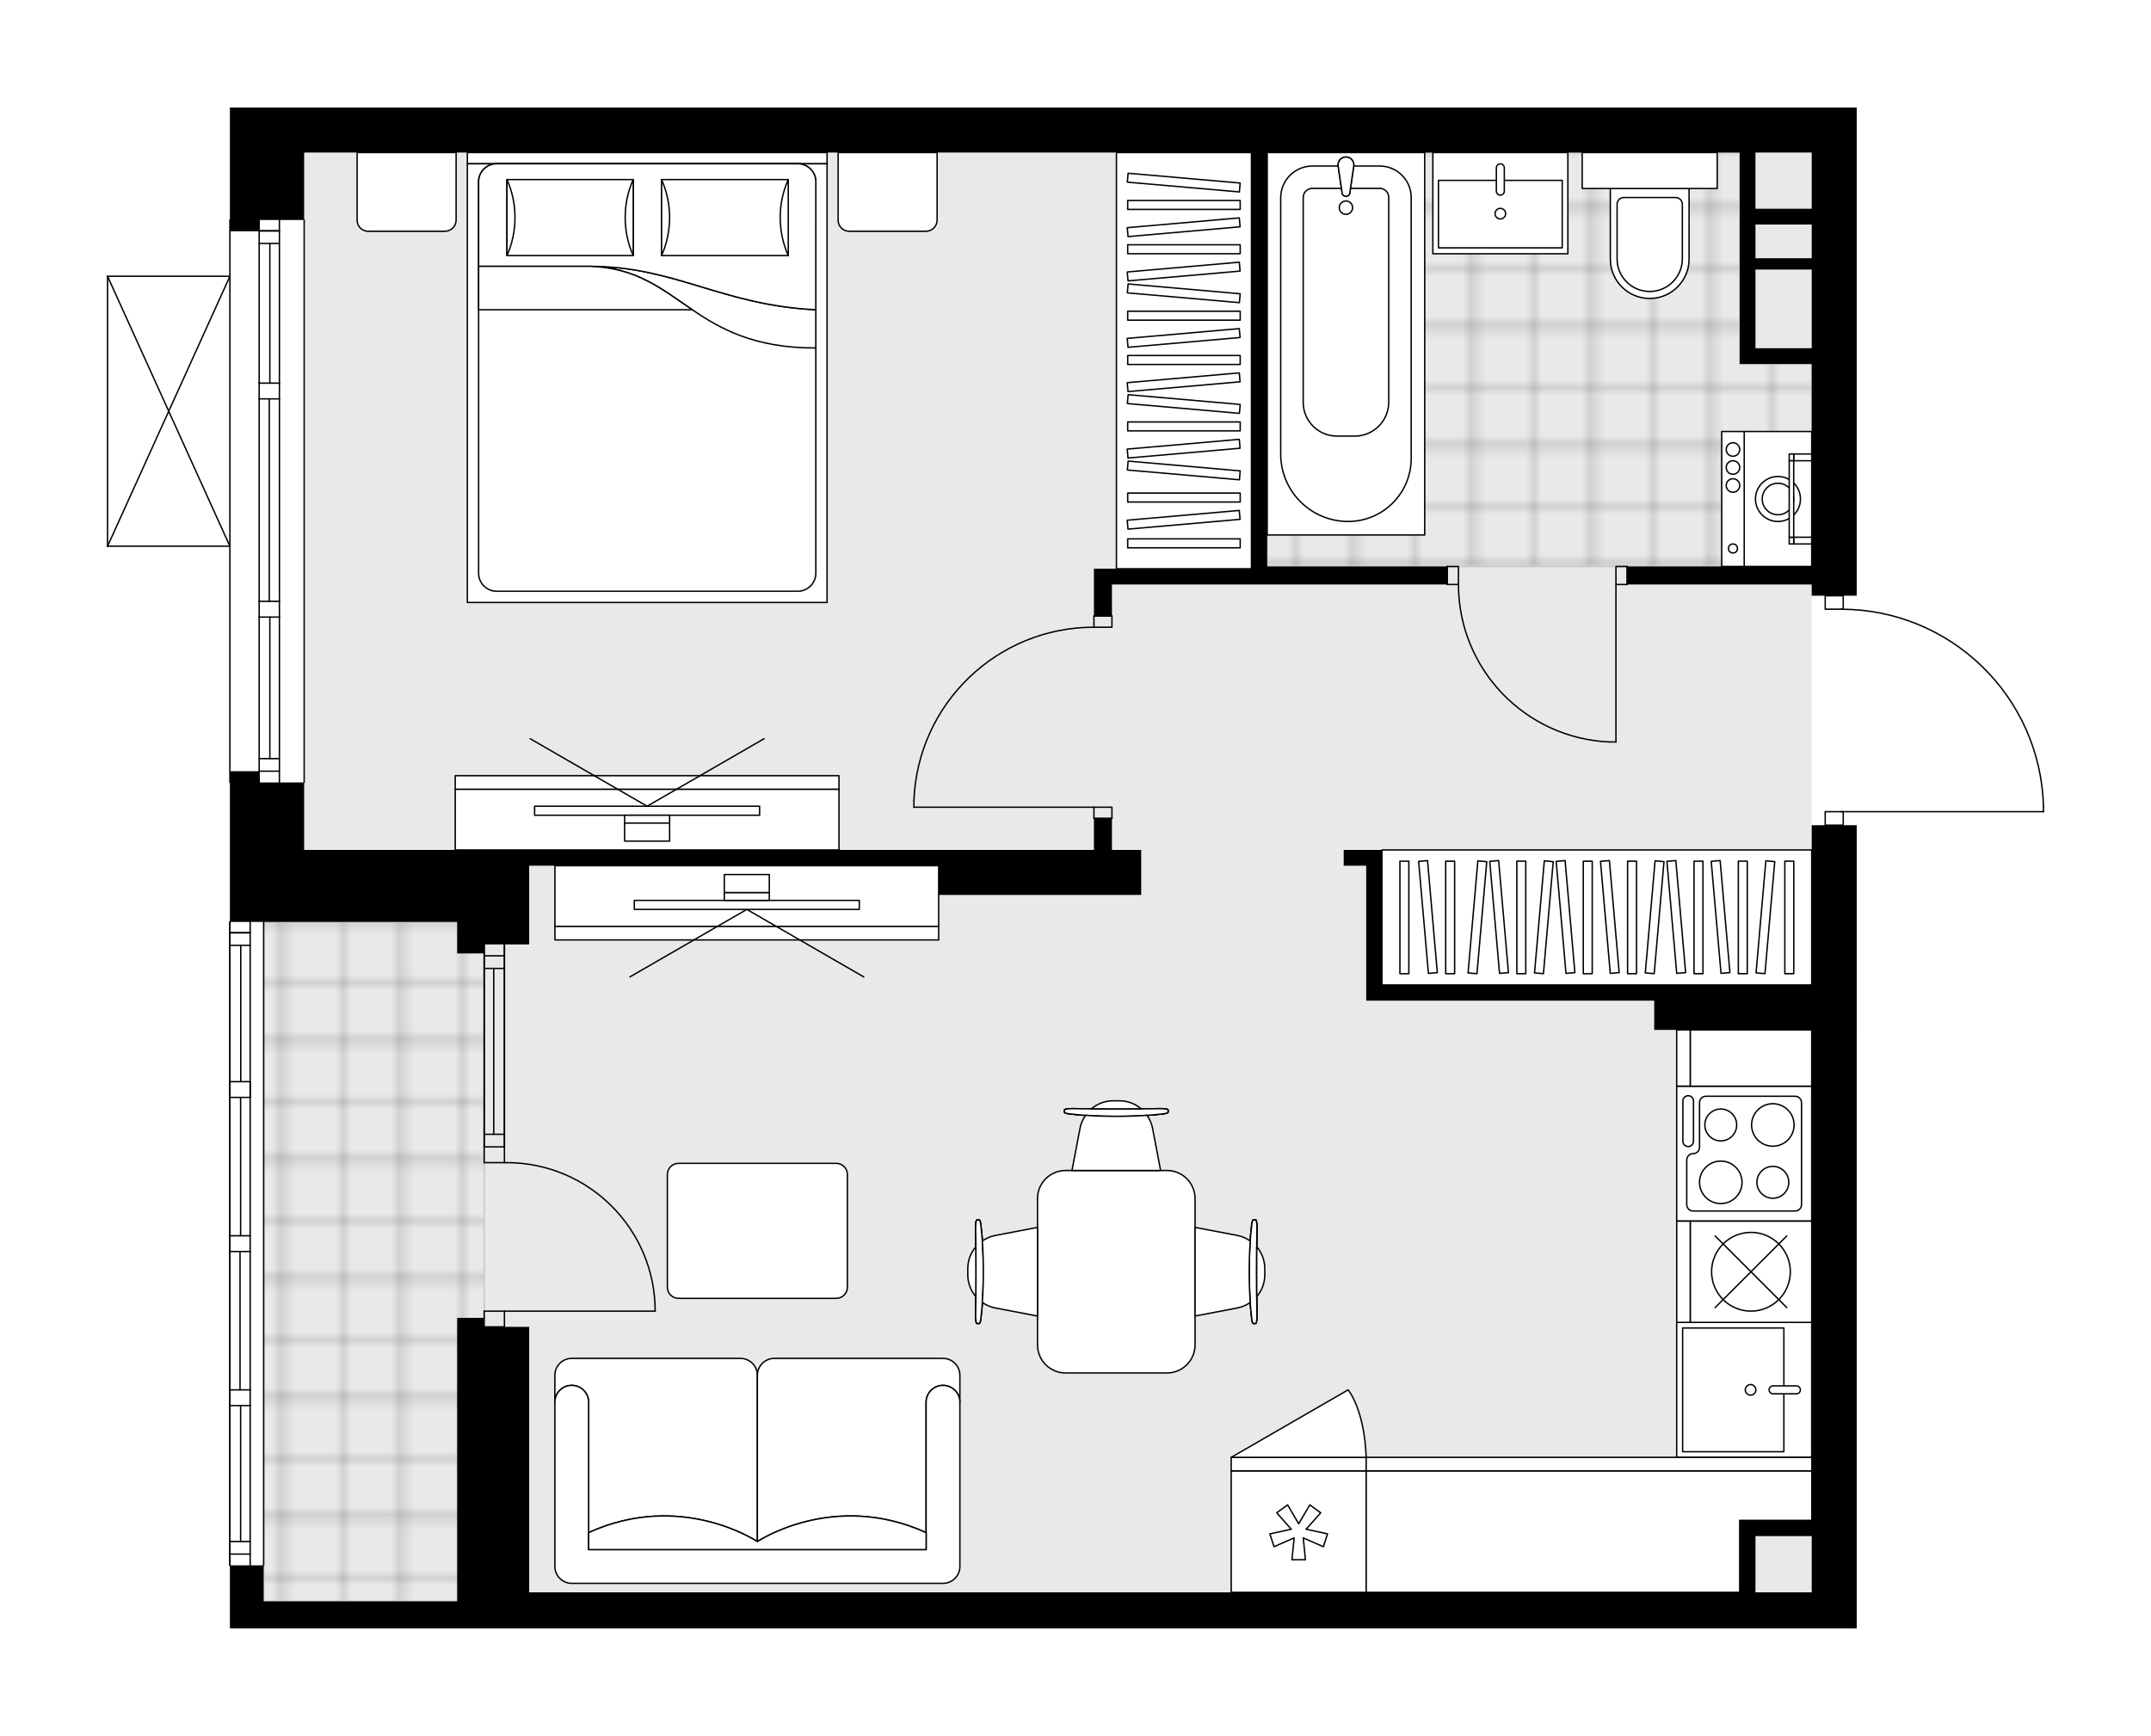 <svg xmlns="http://www.w3.org/2000/svg" xmlns:xlink="http://www.w3.org/1999/xlink" height="1614.28px" id="Layer_1" style="enable-background:new 0 0 2000 1614.28;" version="1.1" viewBox="0 0 2000 1614.28" width="2000px" x="0px" y="0px" xml:space="preserve">
<style type="text/css">
	.st0{fill:none;}
	.st1{opacity:0.25;fill:none;stroke:#070606;stroke-width:0.4;stroke-miterlimit:10;}
	.st2{fill:#FFFFFF;}
	.st3{fill:#E7E9EA;}
	.st4{fill:url(#SVGID_1_);stroke:#C8C8C8;stroke-width:1.3;stroke-miterlimit:10;}
	
		.st5{fill:url(#SVGID_00000111913380663935793450000002529635067400332689_);stroke:#C8C8C8;stroke-width:1.3;stroke-miterlimit:10;}
	.st6{fill:none;stroke:#000000;stroke-width:1.3;stroke-linecap:round;stroke-linejoin:round;stroke-miterlimit:10;}
	.st7{fill:#FFFFFF;stroke:#000000;stroke-width:1.3;stroke-linecap:round;stroke-linejoin:round;stroke-miterlimit:10;}
	.st8{fill:none;stroke:#000000;stroke-width:1.3;stroke-linecap:round;stroke-linejoin:round;}
	.st9{fill:none;stroke:#000000;stroke-width:1.3;stroke-linecap:round;stroke-linejoin:round;stroke-dasharray:10.488,10.488;}
	.st10{fill:none;stroke:#000000;stroke-width:1.3;stroke-linecap:round;stroke-linejoin:round;stroke-dasharray:9.822,9.822;}
	.st11{font-family:'Arial-BoldMT';}
	.st12{font-size:109.654px;}
	.st13{font-size:92.784px;}
	.st14{font-family:'ArialMT';}
	.st15{font-size:40px;}
</style>
<pattern height="14.57" id="New_Pattern_Swatch_2" patternUnits="userSpaceOnUse" style="overflow:visible;" viewBox="7.49 -22.06 14.57 14.57" width="14.57" x="0.26" y="-192.38">
	<g>
		<rect class="st0" height="14.57" width="14.57" x="7.49" y="-22.06" />
		<g>
			<rect class="st1" height="7.29" width="7.29" x="14.77" y="-7.49" />
		</g>
		<g>
			<rect class="st1" height="7.29" width="7.29" x="0.2" y="-7.49" />
		</g>
		<g>
			<rect class="st1" height="7.29" width="7.29" x="22.06" y="-14.77" />
		</g>
		<g>
			<rect class="st1" height="7.29" width="7.29" x="7.49" y="-14.77" />
			<rect class="st1" height="7.29" width="7.29" x="14.77" y="-22.06" />
		</g>
		<g>
			<rect class="st1" height="7.29" width="7.29" x="0.2" y="-22.06" />
		</g>
		<g>
			<rect class="st1" height="7.29" width="7.29" x="22.06" y="-29.35" />
		</g>
		<g>
			<rect class="st1" height="7.29" width="7.29" x="7.49" y="-29.35" />
		</g>
	</g>
</pattern>
<path class="st2" d="M1900.65,749.35v5.48c0,0.36-0.29,0.65-0.65,0.65h-185.53v11.9h11.9v64.86v83.68v41.84v523.03  v33.47h-261.52h-188.29h-638.1H450.18h-25.11H245.15h-31.38v-57.93c-0.36,0-0.65-0.29-0.65-0.65v-148.54v-14.65v-128.67v-14.64  v-128.67v-14.64V857.35c0-0.36,0.29-0.65,0.65-0.65V728.29c-0.36,0-0.65-0.29-0.65-0.65V508.61H100c0,0,0,0,0,0  c-0.01,0-0.03-0.01-0.04-0.01c-0.08,0-0.15-0.02-0.22-0.05c0,0-0.01,0-0.01,0c-0.03-0.01-0.05-0.04-0.08-0.06  c-0.04-0.03-0.09-0.05-0.12-0.09c-0.03-0.03-0.05-0.07-0.07-0.1c-0.02-0.03-0.05-0.07-0.06-0.1c-0.02-0.05-0.02-0.1-0.03-0.15  c0-0.03-0.02-0.06-0.02-0.09V256.91c0-0.03,0.01-0.06,0.02-0.09c0.01-0.05,0.01-0.1,0.03-0.15c0.02-0.04,0.04-0.07,0.06-0.1  c0.02-0.04,0.04-0.07,0.07-0.1c0.03-0.04,0.08-0.06,0.12-0.09c0.03-0.02,0.05-0.04,0.08-0.06c0,0,0.01,0,0.01,0  c0.04-0.02,0.09-0.02,0.14-0.03c0.04-0.01,0.07-0.02,0.11-0.02c0,0,0.01,0,0.01,0h113.12v-51.65c0-0.36,0.29-0.65,0.65-0.65V100  h8.37h18.83h188.29h397.5h188.29h115.87h553.61h41.84v41.84v412.15h-11.9c0,0,0,0,0,0v11.94c48.41,0.7,94.1,19.58,128.9,53.37  c35.47,34.44,55.81,80.62,57.27,130.03c0,0,0,0.01,0,0.01C1900.65,749.34,1900.65,749.35,1900.65,749.35z" id="background" />
<g id="floor">
	<polygon class="st3" points="1684.53,141.84 282.81,141.84 282.81,857.47 245.15,857.47 245.15,1489.17 425.07,1489.17    425.07,1480.8 1684.53,1480.8  " />
	<pattern id="SVGID_1_" patternTransform="matrix(7.38 0 0 7.38 45538.473 34491.996)" xlink:href="#New_Pattern_Swatch_2">
	</pattern>
	<rect class="st4" height="631.7" width="205.03" x="245.15" y="857.47" />
	
		<pattern id="SVGID_00000054259020821184216190000006022530837612148106_" patternTransform="matrix(7.38 0 0 7.38 45538.473 34491.996)" xlink:href="#New_Pattern_Swatch_2">
	</pattern>
	
		<polygon points="   1684.53,338.5 1617.58,338.5 1617.58,141.84 1178.24,141.84 1178.24,526.79 1617.58,526.79 1617.58,526.78 1684.53,526.78  " style="fill:url(#SVGID_00000054259020821184216190000006022530837612148106_);stroke:#C8C8C8;stroke-width:1.3;stroke-miterlimit:10;" />
	<g id="LINE_00000170964934208781050590000009202986079793113505_">
		<line class="st6" x1="469.01" x2="469.01" y1="1066.56" y2="878.27" />
	</g>
	<g id="LINE_00000013909282154159364930000002311075430350707383_">
		<line class="st6" x1="450.18" x2="450.18" y1="1066.56" y2="878.27" />
	</g>
	<g id="LINE_00000029742486459191699340000010065174779484125112_">
		<line class="st6" x1="459.08" x2="459.08" y1="1054.84" y2="900.6" />
	</g>
	<g id="LINE_00000167381820909737027790000011979776900461510574_">
		<line class="st6" x1="469.01" x2="450.18" y1="888.88" y2="888.88" />
	</g>
	<g id="LINE_00000056412230822491043810000013103923361263255201_">
		<line class="st6" x1="469.01" x2="450.18" y1="1054.84" y2="1054.84" />
	</g>
	<g id="LINE_00000142137982414572749840000012603691880651239598_">
		<line class="st6" x1="469.01" x2="469.01" y1="1066.56" y2="878.27" />
	</g>
	<g id="LINE_00000013907807896168189220000007629840812841615782_">
		<line class="st6" x1="450.18" x2="450.18" y1="878.27" y2="1066.56" />
	</g>
	<g id="LINE_00000180328626997525754620000015041579722242932110_">
		<line class="st6" x1="469.02" x2="450.19" y1="900.6" y2="900.6" />
	</g>
	<g id="LINE_00000021099120118970476470000014011013325686577322_">
		<line class="st6" x1="469.01" x2="450.18" y1="1066.56" y2="1066.56" />
	</g>
	<g id="LINE_00000093154701223295760980000009579233756207636617_">
		<line class="st6" x1="282.81" x2="282.81" y1="204.61" y2="727.64" />
	</g>
	<g id="LINE_00000120545170765357832890000007870385358263754118_">
		<line class="st6" x1="259.8" x2="240.97" y1="214.69" y2="214.69" />
	</g>
	<g id="LINE_00000130621750513241778500000008556092210806560703_">
		<line class="st6" x1="259.8" x2="240.97" y1="717.18" y2="717.18" />
	</g>
	<g id="LINE_00000127764644586672269030000002444551471137799612_">
		<line class="st6" x1="250.9" x2="250.9" y1="356.29" y2="226.41" />
	</g>
	<g id="LINE_00000100344367343015965360000014064344017953989042_">
		<line class="st6" x1="250.9" x2="250.9" y1="705.46" y2="573.87" />
	</g>
	<g id="LINE_00000163036311839219629580000010219341478119395999_">
		<line class="st6" x1="240.97" x2="259.8" y1="705.46" y2="705.46" />
	</g>
	<g id="LINE_00000152948717791785572560000008163535442905405109_">
		<line class="st6" x1="259.8" x2="240.97" y1="214.69" y2="214.69" />
	</g>
	<g id="LINE_00000110470345420483070660000013832901107087496324_">
		<line class="st6" x1="240.97" x2="259.8" y1="226.41" y2="226.41" />
	</g>
	<g id="LINE_00000088133909130282740010000011323204627362331020_">
		<line class="st6" x1="259.8" x2="240.97" y1="370.93" y2="370.93" />
	</g>
	<g id="LINE_00000012466028285477843530000005996462710348602268_">
		<line class="st6" x1="240.97" x2="240.97" y1="370.93" y2="356.29" />
	</g>
	<g id="LINE_00000143603948482378072180000015825135737270492825_">
		<line class="st6" x1="240.97" x2="259.8" y1="356.29" y2="356.29" />
	</g>
	<g id="LINE_00000079461171468541896790000009800681082321244859_">
		<line class="st6" x1="259.8" x2="259.8" y1="356.29" y2="370.93" />
	</g>
	<g id="LINE_00000158729063646489633560000011853354821519782317_">
		<line class="st6" x1="213.77" x2="213.77" y1="727.64" y2="204.61" />
	</g>
	<g id="LINE_00000104678466118728347300000004722148920522257577_">
		<line class="st6" x1="259.8" x2="240.97" y1="573.87" y2="573.87" />
	</g>
	<g id="LINE_00000110428343362010787390000003735115738402729904_">
		<line class="st6" x1="240.97" x2="240.97" y1="573.87" y2="559.22" />
	</g>
	<g id="LINE_00000133514289434097498430000015907160209375601034_">
		<line class="st6" x1="240.97" x2="259.8" y1="559.22" y2="559.22" />
	</g>
	<g id="LINE_00000064316777530760449340000017610504523483470495_">
		<line class="st6" x1="259.8" x2="259.8" y1="559.22" y2="573.87" />
	</g>
	<g id="LINE_00000020400571177583955170000014467025725756604859_">
		<line class="st6" x1="250.38" x2="250.38" y1="559.22" y2="370.93" />
	</g>
	<g id="LWPOLYLINE_00000166673110908305170560000014549961707410302092_">
		<line class="st6" x1="259.8" x2="259.8" y1="573.87" y2="727.64" />
	</g>
	<g id="LWPOLYLINE_00000033339440168931562750000013789757738253649031_">
		<line class="st6" x1="259.8" x2="259.8" y1="559.22" y2="370.93" />
	</g>
	<g id="LWPOLYLINE_00000069379780182254002130000011495014435440835756_">
		<line class="st6" x1="259.8" x2="259.8" y1="356.29" y2="204.61" />
	</g>
	<g id="LWPOLYLINE_00000183947231853061745330000016251705432354005147_">
		<line class="st6" x1="240.97" x2="240.97" y1="573.87" y2="727.64" />
	</g>
	<g id="LWPOLYLINE_00000022527066627618115440000006430949802755673251_">
		<line class="st6" x1="240.97" x2="240.97" y1="559.22" y2="370.93" />
	</g>
	<g id="LWPOLYLINE_00000018217580299128419490000008893448573553467057_">
		<line class="st6" x1="240.97" x2="240.97" y1="356.29" y2="204.61" />
	</g>
	<g id="LINE_00000152963345601480556610000016750719150477339798_">
		<line class="st6" x1="245.15" x2="245.15" y1="857.35" y2="1455.7" />
	</g>
	<g id="LINE_00000090291514930181041180000016451402359654802103_">
		<line class="st6" x1="232.6" x2="213.77" y1="867.44" y2="867.44" />
	</g>
	<g id="LINE_00000160900056595372846180000011270050079675102099_">
		<line class="st6" x1="232.6" x2="213.77" y1="1445.23" y2="1445.23" />
	</g>
	<g id="LINE_00000080168098147752940520000008322259706638405770_">
		<line class="st6" x1="223.71" x2="223.71" y1="1149.2" y2="1020.53" />
	</g>
	<g id="LINE_00000075867633913273687100000005564317996135837615_">
		<line class="st6" x1="223.71" x2="223.71" y1="1433.52" y2="1307.15" />
	</g>
	<g id="LINE_00000028308085022777540210000014260931607495279521_">
		<line class="st6" x1="213.77" x2="232.6" y1="1433.52" y2="1433.52" />
	</g>
	<g id="LINE_00000168824546918881147300000005737589174936601745_">
		<line class="st6" x1="232.6" x2="213.77" y1="867.44" y2="867.44" />
	</g>
	<g id="LINE_00000177449601311815620230000010633322298097025157_">
		<line class="st6" x1="213.77" x2="232.6" y1="879.15" y2="879.15" />
	</g>
	<g id="LINE_00000032643560449584457470000001436667117982610623_">
		<line class="st6" x1="232.6" x2="213.77" y1="1163.84" y2="1163.84" />
	</g>
	<g id="LINE_00000125591767193378379740000000641553576858277022_">
		<line class="st6" x1="213.77" x2="213.77" y1="1163.84" y2="1149.2" />
	</g>
	<g id="LINE_00000098904622592893381660000006107149641824977083_">
		<line class="st6" x1="213.77" x2="232.6" y1="1149.2" y2="1149.2" />
	</g>
	<g id="LINE_00000060749324655336754890000000344267564702407838_">
		<line class="st6" x1="232.6" x2="232.6" y1="1149.2" y2="1163.84" />
	</g>
	<g id="LINE_00000063633996683231549830000007418052216769745086_">
		<line class="st6" x1="213.77" x2="213.77" y1="1455.7" y2="857.35" />
	</g>
	<g id="LINE_00000051346955284452874830000013760749400578760370_">
		<line class="st6" x1="232.6" x2="213.77" y1="1307.15" y2="1307.15" />
	</g>
	<g id="LINE_00000182497557166285697030000018201265203218617996_">
		<line class="st6" x1="213.77" x2="213.77" y1="1307.15" y2="1292.51" />
	</g>
	<g id="LINE_00000039106748284806085330000014563793590894463904_">
		<line class="st6" x1="213.77" x2="232.6" y1="1292.51" y2="1292.51" />
	</g>
	<g id="LINE_00000132781260973979327550000007207504072745730708_">
		<line class="st6" x1="232.6" x2="232.6" y1="1292.51" y2="1307.15" />
	</g>
	<g id="LINE_00000034047354609245279100000017462245283824819123_">
		<line class="st6" x1="223.18" x2="223.18" y1="1292.51" y2="1163.84" />
	</g>
	<g id="LWPOLYLINE_00000072973850174271613270000014646024101222341308_">
		<line class="st6" x1="232.6" x2="232.6" y1="1307.15" y2="1455.7" />
	</g>
	<g id="LWPOLYLINE_00000112596592723845259680000015668817138898894743_">
		<line class="st6" x1="232.6" x2="232.6" y1="1292.51" y2="1163.84" />
	</g>
	<g id="LWPOLYLINE_00000127034423353145103060000004967486456194128018_">
		<line class="st6" x1="232.6" x2="232.6" y1="1149.2" y2="857.35" />
	</g>
	<g id="LWPOLYLINE_00000140002576399360059920000010020634383984903058_">
		<line class="st6" x1="213.77" x2="213.77" y1="1307.15" y2="1455.7" />
	</g>
	<g id="LWPOLYLINE_00000013183309368662321600000014799291521818648481_">
		<line class="st6" x1="213.77" x2="213.77" y1="1292.51" y2="1163.84" />
	</g>
	<g id="LWPOLYLINE_00000116947267229464692110000005126097615977022387_">
		<line class="st6" x1="213.77" x2="213.77" y1="1149.2" y2="857.35" />
	</g>
	<g id="LINE_00000062159799943803649280000008728842305458782386_">
		<line class="st6" x1="232.6" x2="213.77" y1="1020.53" y2="1020.53" />
	</g>
	<g id="LINE_00000103966510176016633470000014114488673231900840_">
		<line class="st6" x1="213.77" x2="213.77" y1="1020.53" y2="1005.89" />
	</g>
	<g id="LINE_00000021120719673691292350000006384264399321961880_">
		<line class="st6" x1="213.77" x2="232.6" y1="1005.89" y2="1005.89" />
	</g>
	<g id="LINE_00000053521429238315749490000008994350237780490666_">
		<line class="st6" x1="232.6" x2="232.6" y1="1005.89" y2="1020.53" />
	</g>
	<g id="LINE_00000061458510191431076740000011221827826492425882_">
		<line class="st6" x1="223.85" x2="223.85" y1="1005.89" y2="879.15" />
	</g>
	<g>
		<polygon points="223.22,857.35 240.97,857.35 425.07,857.35 425.07,886.64 450.18,886.64 450.18,878.27 492.02,878.27     492.02,832.24 492.02,805.05 872.79,805.05 872.79,790.4 492.02,790.4 282.81,790.4 282.81,727.64 240.97,727.64 240.97,717.18     222.14,717.18 213.77,717.18 213.77,857.35 222.14,857.35   " />
		<path d="M1684.53,832.24v83.68h-146.45h-20.29h-232.86V790.4h-14.64h-20.92v14.64h20.92v110.88v14.64h267.79v27.2h146.45v394.17    v61.91h-265.7h-14.64v66.95h-127.62h-638.1H492.02v-246.87h-41.84v-8.37h-25.11v263.61H245.15v-33.47h-31.38v58.58h31.38h179.92    h25.11h188.29h638.1h188.29h261.52v-33.47V957.77v-41.84v-83.68v-64.86h-41.84V832.24z M1464.86,1480.8h-46.03v-52.3h156.91v52.3    H1464.86z M1586.2,1480.8v-52.3h31.38v52.3H1586.2z M1632.23,1480.8v-52.3h52.3v52.3H1632.23z" />
		<polygon points="1017.14,761.11 1017.14,790.4 872.79,790.4 872.79,832.24 1061.08,832.24 1061.08,790.4 1033.88,790.4     1033.88,761.11   " />
		<path d="M1684.53,100h-553.61h-115.87H826.76h-397.5H240.97h-18.83h-8.37v115.07h2.09h6.28h18.83v-10.46h41.84v-62.76h146.45    h397.5h188.29h148.54v169.64v215.31v2.09h-32.67h-97.04h-16.74v43.93h16.74v-29.29h129.71h182.01v-16.74h-167.37V141.84h506.29v0    v52.3h-52.3v-52.3h-14.64v182.01v14.64h66.95v188.28l-171.55,0.01v16.74h171.55v10.46h41.84V141.84V100H1684.53z M1684.53,311.48    v12.38h-52.3v-73.22h52.3V311.48z M1684.53,240.17h-52.3v-31.38h52.3V240.17z" />
	</g>
	<g id="LWPOLYLINE_00000008864557653375221460000016105859857486901676_">
		<rect class="st6" height="16.74" width="10.46" x="1502.52" y="526.79" />
	</g>
	<g id="LWPOLYLINE_00000110454757290692807980000004951682896014345608_">
		<rect class="st6" height="16.74" width="10.46" x="1345.61" y="526.79" />
	</g>
	<g id="LINE_00000120522262017817230440000004043594692420907144_">
		<line class="st6" x1="1512.98" x2="1512.98" y1="543.53" y2="526.79" />
	</g>
	<g id="LINE_00000150820749496021165620000013310863512393416880_">
		<line class="st6" x1="1345.61" x2="1345.61" y1="543.53" y2="526.79" />
	</g>
	<g id="LINE_00000134240001700548252740000011798365925375570068_">
		<line class="st6" x1="1502.52" x2="1502.52" y1="543.53" y2="689.98" />
	</g>
	<g id="ARC_00000119813498664371615720000005545145635481636252_">
		<path class="st6" d="M1496.24,689.98c-78.37-3.49-140.12-68.01-140.17-146.45" />
	</g>
	<g id="LINE_00000162325373693624732990000011165911935678971791_">
		<line class="st6" x1="1502.52" x2="1496.24" y1="689.98" y2="689.98" />
	</g>
	<g id="LWPOLYLINE_00000036217014609272126880000002863005314891076531_">
		<rect class="st6" height="10.46" width="16.74" x="1017.14" y="750.65" />
	</g>
	<g id="LWPOLYLINE_00000046315524541792134880000003652228295177804990_">
		<rect class="st6" height="10.46" width="16.74" x="1017.14" y="572.82" />
	</g>
	<g id="LINE_00000072265044410080866850000000364819850818331558_">
		<line class="st6" x1="1017.14" x2="1033.88" y1="761.11" y2="761.11" />
	</g>
	<g id="LINE_00000119840696157101897030000008091659482912223133_">
		<line class="st6" x1="1017.14" x2="1033.88" y1="572.82" y2="572.82" />
	</g>
	<g id="LINE_00000097463740640852932430000015115023105414760353_">
		<line class="st6" x1="1017.14" x2="849.77" y1="750.65" y2="750.65" />
	</g>
	<g id="LINE_00000168838869650157695420000008049409352358429319_">
		<line class="st6" x1="849.77" x2="849.77" y1="744.37" y2="750.65" />
	</g>
	<g id="ARC_00000063592319237331135500000016023163199515796922_">
		<path class="st6" d="M849.77,744.37c3.48-89.93,77.37-161.05,167.37-161.09" />
	</g>
	<g id="LWPOLYLINE_00000111902924379106168300000013389666087832218531_">
		<rect class="st6" height="12.55" width="16.74" x="1697.08" y="553.99" />
	</g>
	<g id="LWPOLYLINE_00000003107436622675653610000018025275345845359535_">
		<rect class="st6" height="12.55" width="16.74" x="1697.08" y="754.83" />
	</g>
	<g id="LWPOLYLINE_00000056412240703513201680000002856646427752689086_">
		<path class="st6" d="M1900,749.35c-3.01-101.82-86.42-182.8-188.29-182.81" />
	</g>
	<g id="LINE_00000035504533804305419640000016925203287242955944_">
		<line class="st6" x1="1711.71" x2="1900" y1="754.83" y2="754.83" />
	</g>
	<g id="LINE_00000021840118712439349550000006687997056727129219_">
		<line class="st6" x1="1900" x2="1900" y1="754.83" y2="749.35" />
	</g>
	<g id="ARC_00000165212233687014434350000014331360362127537026_">
		<path class="st6" d="M469.01,1081.21c0.68-0.01,1.37-0.02,2.05-0.02c76.27-0.01,138.11,61.82,138.12,138.1" />
	</g>
	<g id="LINE_00000173154083765693605980000000227698301960146608_">
		<line class="st6" x1="469.01" x2="609.18" y1="1219.29" y2="1219.29" />
	</g>
	<g id="LINE_00000105394000704539246360000000445481762723910844_">
		<line class="st6" x1="469.01" x2="469.01" y1="1066.56" y2="1081.21" />
	</g>
	<g id="LINE_00000087374786163873247440000002183957491860441996_">
		<line class="st6" x1="469.01" x2="450.18" y1="1081.21" y2="1081.21" />
	</g>
	<g id="LINE_00000063598011003477993710000003164282761115355280_">
		<line class="st6" x1="450.18" x2="450.18" y1="1081.21" y2="1066.56" />
	</g>
	<g id="LINE_00000165944518135763708060000018265248194586009472_">
		<line class="st6" x1="450.18" x2="450.18" y1="1233.93" y2="1219.29" />
	</g>
	<g id="LINE_00000125573980318822990810000015570378264422605757_">
		<line class="st6" x1="450.18" x2="469.01" y1="1219.29" y2="1219.29" />
	</g>
	<g id="LINE_00000023246420744294283220000015941000700043134618_">
		<line class="st6" x1="469.01" x2="469.01" y1="1219.29" y2="1233.93" />
	</g>
	<g id="LINE_00000013876857803403627800000014641400585726069924_">
		<line class="st6" x1="450.18" x2="469.01" y1="1233.93" y2="1233.93" />
	</g>
	<g id="LINE_00000023277020631971016800000012263841258520607637_">
		<line class="st6" x1="100" x2="100" y1="507.96" y2="256.91" />
	</g>
	<g id="LINE_00000150797950803414576920000006284773704036860291_">
		<line class="st6" x1="100" x2="213.77" y1="256.91" y2="256.91" />
	</g>
	<g id="LINE_00000061466174850920123750000006528116822528219037_">
		<line class="st6" x1="213.77" x2="100" y1="507.96" y2="507.96" />
	</g>
	<g id="LWPOLYLINE_00000169530415757840525510000004749698180515205024_">
		<line class="st6" x1="213.77" x2="100" y1="256.91" y2="507.96" />
	</g>
	<g id="LWPOLYLINE_00000049913838997041375990000013262473518390749593_">
		<line class="st6" x1="213.77" x2="100" y1="507.96" y2="256.91" />
	</g>
</g>
<g id="mebel">
	<g>
		<g>
			
				<rect class="st7" height="56.49" transform="matrix(-1 -1.009514e-10 1.009514e-10 -1 1388.774 1666.59)" width="356.8" x="515.99" y="805.05" />
			
				<rect class="st7" height="12.55" transform="matrix(-1 -9.309011e-11 9.309011e-11 -1 1388.774 1735.63)" width="356.8" x="515.99" y="861.54" />
		</g>
		<g>
			<g>
				<g id="LINE_00000176018304962962835710000018405854823219805885_">
					<line class="st7" x1="694.39" x2="803.1" y1="845.71" y2="908.47" />
				</g>
				<g id="LINE_00000173139807817759108930000017300111804280931758_">
					<line class="st7" x1="694.39" x2="585.68" y1="845.71" y2="908.47" />
				</g>
			</g>
			
				<rect class="st7" height="209.21" transform="matrix(4.488505e-11 -1 1 4.488505e-11 -147.139 1535.912)" width="8.37" x="690.2" y="736.92" />
			
				<rect class="st7" height="41.84" transform="matrix(-4.670238e-11 1 -1 -4.670238e-11 1528.067 139.293)" width="7.32" x="690.73" y="812.76" />
			
				<rect class="st7" height="41.84" transform="matrix(4.494011e-11 -1 1 4.494011e-11 -127.264 1516.037)" width="16.74" x="686.02" y="800.73" />
		</g>
	</g>
	<g>
		<g>
			<rect class="st7" height="56.49" width="356.8" x="423.29" y="733.92" />
			<rect class="st7" height="12.55" width="356.8" x="423.29" y="721.37" />
		</g>
		<g>
			<g>
				<g id="LINE_00000014592191076838028830000014133654301938023839_">
					<line class="st7" x1="601.69" x2="492.98" y1="749.75" y2="686.98" />
				</g>
				<g id="LINE_00000127767068060411387300000002219928655617713067_">
					<line class="st7" x1="601.69" x2="710.4" y1="749.75" y2="686.98" />
				</g>
			</g>
			
				<rect class="st7" height="209.21" transform="matrix(-1.347644e-10 1 -1 -1.347644e-10 1355.623 152.241)" width="8.37" x="597.51" y="649.33" />
			
				<rect class="st7" height="41.84" transform="matrix(1.356338e-10 -1 1 1.356338e-10 -160.086 1363.468)" width="7.32" x="598.03" y="740.86" />
			
				<rect class="st7" height="41.84" transform="matrix(-1.355797e-10 1 -1 -1.355797e-10 1375.498 172.116)" width="16.74" x="593.32" y="752.89" />
		</g>
	</g>
	<g>
		<path class="st7" d="M547.3,1304.02L547.3,1304.02c0-8.67-7.03-15.69-15.69-15.69h0c-8.67,0-15.69,7.03-15.69,15.69l0,0v-25.05    c0-8.7,7.05-15.75,15.75-15.75h156.78c8.67,0,15.77,7.09,15.77,15.77l0,154.65c0,0-70.76-47.6-156.91-8.34V1304.02z" />
		<path class="st7" d="M861.12,1304.02L861.12,1304.02c0-8.67,7.03-15.69,15.69-15.69h0c8.67,0,15.69,7.03,15.69,15.69l0,0v-25.05    c0-8.7-7.05-15.75-15.75-15.75H719.97c-8.67,0-15.77,7.09-15.77,15.77l0,154.65c0,0,70.76-47.6,156.91-8.34V1304.02z" />
		<path class="st7" d="M515.92,1456.75v-152.72c0-8.67,7.03-15.69,15.69-15.69l0,0c8.67,0,15.69,7.03,15.69,15.69v137.03h313.82    v-137.03c0-8.67,7.03-15.69,15.69-15.69l0,0c8.67,0,15.69,7.03,15.69,15.69v152.72c0,8.67-7.03,15.69-15.69,15.69h-345.2    C522.98,1472.44,515.92,1465.38,515.92,1456.75z" />
		<path class="st7" d="M861.12,1425.3c-86.15-39.26-156.91,8.34-156.91,8.34h-0.01c0,0-70.76-47.6-156.91-8.34v15.76h313.82    L861.12,1425.3z" />
	</g>
	<path class="st7" d="M787.89,1092.24v104.79c0,5.73-4.64,10.37-10.37,10.37H630.89c-5.73,0-10.37-4.64-10.37-10.37v-104.79   c0-5.73,4.64-10.37,10.37-10.37h146.63C783.25,1081.87,787.89,1086.51,787.89,1092.24z" />
	<g>
		<path class="st7" d="M964.67,1250.65v-135.99c0-14.44,11.71-26.15,26.15-26.15h94.2c14.44,0,26.15,11.71,26.15,26.15v135.99    c0,14.44-11.71,26.15-26.15,26.15h-94.2C976.38,1276.8,964.67,1265.09,964.67,1250.65z" />
		<g>
			<g id="LINE_00000067926054796472593030000006212142095138456722_">
				<path class="st7" d="M1163.87,1226.13c-3.18-25.32-3.18-61.67,0-87c0.37-2.92,0.92-4.62,1.5-4.62h0.14h2.07      c0.62,0,1.13,3.28,1.13,7.32c-0.43,27.13-0.43,54.47,0,81.59c0,4.04-0.51,7.32-1.13,7.32h-2.07h-0.14      C1164.79,1230.75,1164.24,1229.05,1163.87,1226.13z" />
			</g>
			<g id="LINE_00000176029137354904269980000014087800461874918569_">
				<path class="st7" d="M1163.87,1226.13c-3.18-25.32-3.18-61.67,0-87c0.37-2.92,0.92-4.62,1.5-4.62h0.14h2.07      c0.62,0,1.13,3.28,1.13,7.32c-0.43,27.13-0.43,54.47,0,81.59c0,4.04-0.51,7.32-1.13,7.32h-2.07h-0.14      C1164.79,1230.75,1164.24,1229.05,1163.87,1226.13z" />
			</g>
			<g id="LINE_00000026159700261367551120000004672118604091483835_">
				<path class="st7" d="M1163.87,1226.13c-3.18-25.32-3.18-61.67,0-87c0.37-2.92,0.92-4.62,1.5-4.62h0.14h2.07      c0.62,0,1.13,3.28,1.13,7.32c-0.43,27.13-0.43,54.47,0,81.59c0,4.04-0.51,7.32-1.13,7.32h-2.07h-0.14      C1164.79,1230.75,1164.24,1229.05,1163.87,1226.13z" />
			</g>
			<path class="st7" d="M1168.57,1205.75c4.65-5.51,7.43-12.59,7.43-20.24v-5.77c0-7.65-2.78-14.73-7.43-20.24     C1168.43,1174.92,1168.43,1190.34,1168.57,1205.75z" />
			<path class="st7" d="M1111.18,1223.84l39.33-7.51c4.45-0.85,8.45-2.7,11.98-5.15c-1.28-18.15-1.28-38.96,0-57.11     c-3.53-2.46-7.53-4.31-11.98-5.15l-39.33-7.51V1223.84z" />
		</g>
		<g>
			<g id="LINE_00000014631000159874541810000017343272039091656588_">
				<path class="st7" d="M1081.42,1035.82c-25.32,3.18-61.67,3.18-87,0c-2.92-0.37-4.62-0.92-4.62-1.5v-0.14v-2.07      c0-0.62,3.28-1.13,7.32-1.13c27.13,0.43,54.47,0.43,81.59,0c4.04,0,7.32,0.51,7.32,1.13v2.07v0.14      C1086.04,1034.9,1084.35,1035.45,1081.42,1035.82z" />
			</g>
			<g id="LINE_00000127741127223505336500000016830936407521036939_">
				<path class="st7" d="M1081.42,1035.82c-25.32,3.18-61.67,3.18-87,0c-2.92-0.37-4.62-0.92-4.62-1.5v-0.14v-2.07      c0-0.62,3.28-1.13,7.32-1.13c27.13,0.43,54.47,0.43,81.59,0c4.04,0,7.32,0.51,7.32,1.13v2.07v0.14      C1086.04,1034.9,1084.35,1035.45,1081.42,1035.82z" />
			</g>
			<g id="LINE_00000119096475330649819060000001708760350820193709_">
				<path class="st7" d="M1081.42,1035.82c-25.32,3.18-61.67,3.18-87,0c-2.92-0.37-4.62-0.92-4.62-1.5v-0.14v-2.07      c0-0.62,3.28-1.13,7.32-1.13c27.13,0.43,54.47,0.43,81.59,0c4.04,0,7.32,0.51,7.32,1.13v2.07v0.14      C1086.04,1034.9,1084.35,1035.45,1081.42,1035.82z" />
			</g>
			<path class="st7" d="M1061.05,1031.12c-5.51-4.65-12.59-7.43-20.24-7.43h-5.77c-7.65,0-14.73,2.78-20.24,7.43     C1030.22,1031.26,1045.63,1031.26,1061.05,1031.12z" />
			<path class="st7" d="M1079.14,1088.51l-7.51-39.33c-0.85-4.45-2.7-8.45-5.15-11.98c-18.15,1.28-38.96,1.28-57.11,0     c-2.46,3.53-4.31,7.53-5.15,11.98l-7.51,39.33H1079.14z" />
		</g>
		<g>
			<g id="LINE_00000059286740814899740210000001354354164801461149_">
				<path class="st7" d="M911.98,1139.13c3.18,25.32,3.18,61.67,0,87c-0.37,2.92-0.92,4.62-1.5,4.62h-0.14h-2.07      c-0.62,0-1.13-3.28-1.13-7.32c0.43-27.13,0.43-54.47,0-81.59c0-4.04,0.51-7.32,1.13-7.32h2.07h0.14      C911.06,1134.51,911.61,1136.21,911.98,1139.13z" />
			</g>
			<g id="LINE_00000083783095839666962840000000921888462801529732_">
				<path class="st7" d="M911.98,1139.13c3.18,25.32,3.18,61.67,0,87c-0.37,2.92-0.92,4.62-1.5,4.62h-0.14h-2.07      c-0.62,0-1.13-3.28-1.13-7.32c0.43-27.13,0.43-54.47,0-81.59c0-4.04,0.51-7.32,1.13-7.32h2.07h0.14      C911.06,1134.51,911.61,1136.21,911.98,1139.13z" />
			</g>
			<g id="LINE_00000007388861116837304440000001118820284500255360_">
				<path class="st7" d="M911.98,1139.13c3.18,25.32,3.18,61.67,0,87c-0.37,2.92-0.92,4.62-1.5,4.62h-0.14h-2.07      c-0.62,0-1.13-3.28-1.13-7.32c0.43-27.13,0.43-54.47,0-81.59c0-4.04,0.51-7.32,1.13-7.32h2.07h0.14      C911.06,1134.51,911.61,1136.21,911.98,1139.13z" />
			</g>
			<path class="st7" d="M907.28,1159.51c-4.65,5.51-7.43,12.59-7.43,20.24v5.77c0,7.65,2.78,14.73,7.43,20.24     C907.42,1190.34,907.42,1174.92,907.28,1159.51z" />
			<path class="st7" d="M964.67,1141.42l-39.33,7.51c-4.45,0.85-8.45,2.7-11.98,5.15c1.28,18.15,1.28,38.96,0,57.11     c3.53,2.46,7.53,4.31,11.98,5.15l39.33,7.51V1141.42z" />
		</g>
	</g>
	<g>
		
			<rect class="st7" height="399.6" transform="matrix(-1.524001e-10 1 -1 -1.524001e-10 2337.904 -631.564)" width="125.53" x="1421.97" y="653.37" />
		<g>
			
				<rect class="st7" height="8.31" transform="matrix(-1.347644e-10 1 -1 -1.347644e-10 2473.627 -767.287)" width="104.61" x="1568.15" y="849.01" />
			
				<rect class="st7" height="8.31" transform="matrix(-1.346249e-10 1 -1 -1.346249e-10 2516.858 -810.518)" width="104.61" x="1611.38" y="849.01" />
			
				<rect class="st7" height="8.31" transform="matrix(-1.347644e-10 1 -1 -1.347644e-10 2432.436 -726.096)" width="104.61" x="1526.96" y="849.01" />
			
				<rect class="st7" height="8.31" transform="matrix(-1.346249e-10 1 -1 -1.346249e-10 2370.649 -664.309)" width="104.61" x="1465.18" y="849.01" />
			
				<rect class="st7" height="8.31" transform="matrix(-1.347475e-10 1 -1 -1.347475e-10 2329.459 -623.118)" width="104.61" x="1423.99" y="849.01" />
			
				<rect class="st7" height="8.31" transform="matrix(-1.347644e-10 1 -1 -1.347644e-10 2267.672 -561.332)" width="104.61" x="1362.2" y="849.01" />
			
				<rect class="st7" height="8.31" transform="matrix(-0.087 0.996 -0.996 -0.087 2634.003 -707.279)" width="104.61" x="1588.75" y="849.01" />
			
				<rect class="st7" height="8.31" transform="matrix(-0.087 0.996 -0.996 -0.087 2522.05 -604.693)" width="104.61" x="1485.77" y="849.01" />
			
				<rect class="st7" height="8.31" transform="matrix(-0.087 0.996 -0.996 -0.087 2410.098 -502.108)" width="104.61" x="1382.79" y="849.01" />
			
				<rect class="st7" height="8.31" transform="matrix(0.087 0.996 -0.996 0.087 2310.348 -814.962)" width="104.61" x="1547.56" y="849.01" />
			
				<rect class="st7" height="8.31" transform="matrix(0.087 0.996 -0.996 0.087 2272.747 -773.928)" width="104.61" x="1506.37" y="849.01" />
			
				<rect class="st7" height="8.31" transform="matrix(0.087 0.996 -0.996 0.087 2216.345 -712.376)" width="104.61" x="1444.58" y="849.01" />
			
				<rect class="st7" height="8.31" transform="matrix(0.087 0.996 -0.996 0.087 2178.744 -671.342)" width="104.61" x="1403.39" y="849.01" />
			
				<rect class="st7" height="8.31" transform="matrix(-0.087 0.996 -0.996 -0.087 2342.926 -440.556)" width="104.61" x="1321.01" y="849.01" />
			
				<rect class="st7" height="8.31" transform="matrix(0.087 0.996 -0.996 0.087 2122.343 -609.791)" width="104.61" x="1341.6" y="849.01" />
			
				<rect class="st7" height="8.31" transform="matrix(-1.347644e-10 1 -1 -1.347644e-10 2201.529 -495.189)" width="104.61" x="1296.06" y="849.01" />
			
				<rect class="st7" height="8.31" transform="matrix(-1.347475e-10 1 -1 -1.347475e-10 2158.95 -452.61)" width="104.61" x="1253.48" y="849.01" />
			
				<rect class="st7" height="8.31" transform="matrix(0.087 0.996 -0.996 0.087 2061.964 -543.899)" width="104.61" x="1275.46" y="849.01" />
		</g>
	</g>
	<g>
		<rect class="st7" height="387.04" width="125.53" x="1038.07" y="141.85" />
		<g>
			<rect class="st7" height="8.31" width="104.61" x="1048.53" y="186.44" />
			<rect class="st7" height="8.31" width="104.61" x="1048.53" y="227.64" />
			<rect class="st7" height="8.31" width="104.61" x="1048.53" y="289.42" />
			<rect class="st7" height="8.31" width="104.61" x="1048.53" y="330.61" />
			<rect class="st7" height="8.31" width="104.61" x="1048.53" y="392.4" />
			
				<rect class="st7" height="8.31" transform="matrix(0.996 0.087 -0.087 0.996 19.006 -95.297)" width="104.61" x="1048.53" y="165.85" />
			
				<rect class="st7" height="8.31" transform="matrix(0.996 0.087 -0.087 0.996 27.981 -94.905)" width="104.61" x="1048.53" y="268.83" />
			
				<rect class="st7" height="8.31" transform="matrix(0.996 0.087 -0.087 0.996 36.956 -94.513)" width="104.61" x="1048.53" y="371.8" />
			
				<rect class="st7" height="8.31" transform="matrix(0.996 -0.087 0.087 0.996 -14.218 96.747)" width="104.61" x="1048.53" y="207.04" />
			
				<rect class="st7" height="8.31" transform="matrix(0.996 -0.087 0.087 0.996 -17.808 96.904)" width="104.61" x="1048.53" y="248.23" />
			
				<rect class="st7" height="8.31" transform="matrix(0.996 -0.087 0.087 0.996 -23.193 97.139)" width="104.61" x="1048.53" y="310.02" />
			
				<rect class="st7" height="8.31" transform="matrix(0.996 -0.087 0.087 0.996 -26.783 97.296)" width="104.61" x="1048.53" y="351.21" />
			
				<rect class="st7" height="8.31" transform="matrix(0.996 0.087 -0.087 0.996 42.341 -94.278)" width="104.61" x="1048.53" y="433.59" />
			
				<rect class="st7" height="8.31" transform="matrix(0.996 -0.087 0.087 0.996 -32.168 97.531)" width="104.61" x="1048.53" y="413" />
			<rect class="st7" height="8.31" width="104.61" x="1048.53" y="458.54" />
			<rect class="st7" height="8.31" width="104.61" x="1048.53" y="501.12" />
			
				<rect class="st7" height="8.31" transform="matrix(0.996 -0.087 0.087 0.996 -37.933 97.783)" width="104.61" x="1048.53" y="479.14" />
		</g>
	</g>
	<g>
		<path class="st7" d="M342.31,215.07h71.33c5.78,0,10.46-4.68,10.46-10.46v-62.76h-92.05v62.96    C332.04,210.48,336.64,215.07,342.31,215.07z" />
		<path class="st7" d="M789.55,215.07h71.33c5.78,0,10.46-4.68,10.46-10.46v-62.76h-92.05v62.96    C779.28,210.48,783.88,215.07,789.55,215.07z" />
		<g>
			<rect class="st7" height="10.46" width="334.45" x="434.56" y="141.85" />
			<rect class="st7" height="407.96" width="334.45" x="434.56" y="152.31" />
			<path class="st7" d="M461.76,152.31h280.06c9.24,0,16.74,7.49,16.74,16.74v364.03c0,9.24-7.49,16.74-16.74,16.74H461.76     c-9.24,0-16.74-7.49-16.74-16.74V169.05C445.02,159.8,452.51,152.31,461.76,152.31z" />
			<path class="st7" d="M758.55,288.04c-87.48-4.28-130.83-40.33-209.59-40.36c84.28,2.85,93.28,76.09,209.59,75.93L758.55,288.04z" />
			<g>
				<path class="st7" d="M758.55,288.04c-87.48-4.28-130.83-40.33-209.59-40.36l-103.94,0v-78.64c0-9.24,7.49-16.74,16.74-16.74      h280.06c9.24,0,16.74,7.49,16.74,16.74L758.55,288.04L758.55,288.04z" />
			</g>
			<rect class="st7" height="70.65" width="117.37" x="471.38" y="166.99" />
			<path class="st7" d="M588.75,237.63c-9.94-22.19-9.94-48.45,0-70.65V237.63z" />
			<path class="st7" d="M471.38,166.99c9.94,22.19,9.94,48.45,0,70.65L471.38,166.99z" />
			<rect class="st7" height="70.65" width="117.82" x="615.11" y="166.99" />
			<path class="st7" d="M732.93,237.63c-9.98-22.19-9.98-48.45,0-70.65V237.63z" />
			<path class="st7" d="M615.11,166.99c9.98,22.19,9.98,48.45,0,70.65V166.99z" />
			<g>
				<path class="st7" d="M548.96,247.69H445.02v40.36h198.6C615.48,269,592.05,249.15,548.96,247.69z" />
			</g>
		</g>
	</g>
	<g>
		
			<rect class="st7" height="125.53" transform="matrix(-4.492158e-11 1 -1 -4.492158e-11 2694.6 -548.936)" width="125.53" x="1559" y="1010.07" />
		<path class="st7" d="M1669.13,1019.48h-82.99c-3.27,0-5.93,2.65-5.93,5.93v41.49c0,3.27-2.65,5.93-5.93,5.93l0,0    c-3.27,0-5.93,2.65-5.93,5.93v41.49c0,3.27,2.65,5.93,5.93,5.93h94.84c3.27,0,5.93-2.65,5.93-5.93v-94.84    C1675.06,1022.14,1672.4,1019.48,1669.13,1019.48z" />
		<path class="st7" d="M1564.73,1061.3v-37.4c0-2.73,2.21-4.94,4.94-4.94l0,0c2.73,0,4.94,2.21,4.94,4.94v37.4    c0,2.73-2.21,4.94-4.94,4.94l0,0C1566.95,1066.24,1564.73,1064.02,1564.73,1061.3z" />
		<circle class="st7" cx="1648.38" cy="1046.16" r="19.76" />
		<circle class="st7" cx="1599.98" cy="1099.51" r="19.76" />
		<circle class="st7" cx="1599.98" cy="1046.16" r="14.82" />
		<circle class="st7" cx="1648.38" cy="1099.51" r="14.82" />
	</g>
	<g>
		
			<rect class="st7" height="125.53" transform="matrix(-4.490382e-11 1 -1 -4.490382e-11 2914.277 -329.259)" width="125.54" x="1559" y="1229.75" />
		
			<rect class="st7" height="94.15" transform="matrix(-4.492691e-11 1 -1 -4.492691e-11 2904.073 -319.097)" width="115.07" x="1554.05" y="1245.42" />
		<path class="st7" d="M1644.91,1292.49L1644.91,1292.49c0-2.04,1.66-3.7,3.7-3.7h21.69c2.04,0,3.7,1.66,3.7,3.7v0    c0,2.04-1.66,3.7-3.7,3.7h-21.69C1646.57,1296.19,1644.91,1294.53,1644.91,1292.49z" />
		<circle class="st7" cx="1627.68" cy="1292.49" r="4.92" />
	</g>
	<g>
		
			<rect class="st7" height="112.97" transform="matrix(-4.492158e-11 1 -1 -4.492158e-11 2810.713 -445.376)" width="94.15" x="1580.97" y="1126.18" />
		
			<rect class="st7" height="12.55" transform="matrix(-4.492158e-11 1 -1 -4.492158e-11 2747.949 -382.612)" width="94.15" x="1518.21" y="1176.39" />
		<circle class="st7" cx="1628.04" cy="1182.67" r="36.61" />
		<line class="st7" x1="1661.33" x2="1594.76" y1="1215.95" y2="1149.38" />
		<line class="st7" x1="1594.76" x2="1661.33" y1="1215.95" y2="1149.38" />
	</g>
	<g>
		
			<rect class="st7" height="355.66" transform="matrix(-1 4.482624e-11 -4.482624e-11 -1 2502.925 639.358)" width="146.45" x="1178.24" y="141.85" />
		<g id="ARC_00000120547479527726722860000016153782814495859101_">
			<path class="st7" d="M1258.69,154.39c0.1-0.7,0.1-1.41,0-2.11c-0.58-3.99-4.29-6.75-8.28-6.17c-3.99,0.58-6.75,4.29-6.17,8.28     l3.73,25.55c0.35,1.18,1.28,2.1,2.46,2.46c1.93,0.58,3.97-0.52,4.54-2.46L1258.69,154.39z" />
		</g>
		<path class="st7" d="M1220.3,154.4h23.94l3.72,25.54c0.35,1.18,1.28,2.1,2.46,2.46c1.93,0.58,3.97-0.52,4.54-2.46l3.72-25.54    h24.16c16.18,0,29.29,13.11,29.29,29.29v242.64c0,32.38-26.25,58.62-58.62,58.62c-34.64,0-62.72-28.08-62.72-62.72V183.91    C1190.79,167.61,1204,154.4,1220.3,154.4z" />
		<path class="st7" d="M1220.23,175.17h27.04l0.7,4.76c0.35,1.18,1.28,2.1,2.46,2.46c1.93,0.58,3.97-0.52,4.54-2.46l0.7-4.76h27.19    c4.62,0,8.37,3.75,8.37,8.37v190.43c0,17.44-14.14,31.58-31.58,31.58h-16.54c-17.33,0-31.38-14.05-31.38-31.38V183.69    C1211.71,178.99,1215.52,175.17,1220.23,175.17z" />
		<g id="ARC_00000163764009648463248190000011014948258784159642_">
			<path class="st7" d="M1258.69,154.39c0.1-0.7,0.1-1.41,0-2.11c-0.58-3.99-4.29-6.75-8.28-6.17c-3.99,0.58-6.75,4.29-6.17,8.28     l3.73,25.55c0.35,1.18,1.28,2.1,2.46,2.46c1.93,0.58,3.97-0.52,4.54-2.46L1258.69,154.39z" />
		</g>
		<circle class="st7" cx="1251.46" cy="193.11" r="6.21" />
	</g>
	<g>
		<path class="st7" d="M1533.9,277.56L1533.9,277.56c20.22,0,36.61-16.39,36.61-36.61v-65.63h-73.22v65.63    C1497.29,261.17,1513.68,277.56,1533.9,277.56z" />
		
			<rect class="st7" height="33.47" transform="matrix(-1 1.346482e-10 -1.346482e-10 -1 3067.798 317.171)" width="125.53" x="1471.14" y="141.85" />
		<path class="st7" d="M1533.9,271.07L1533.9,271.07c16.75,0,30.34-13.58,30.34-30.34v-50.76c0-3.47-2.81-6.28-6.28-6.28h-48.12    c-3.47,0-6.28,2.81-6.28,6.28v50.76C1503.56,257.49,1517.14,271.07,1533.9,271.07z" />
	</g>
	<g>
		
			<rect class="st7" height="112.97" transform="matrix(-1 -4.470436e-11 4.470436e-11 -1 2415.055 2848.639)" width="125.53" x="1144.76" y="1367.83" />
		
			<rect class="st7" height="12.55" transform="matrix(-1 -4.470436e-11 4.470436e-11 -1 2415.055 2723.112)" width="125.53" x="1144.76" y="1355.28" />
		<polygon class="st7" points="1211.77,1430.16 1213.8,1450.47 1201.25,1450.47 1203.28,1430.16 1184.6,1438.37 1180.72,1426.43     1200.66,1422.09 1187.08,1406.85 1197.23,1399.47 1207.53,1417.1 1217.82,1399.47 1227.98,1406.85 1214.4,1422.09     1234.34,1426.43 1230.46,1438.37   " />
		<path class="st7" d="M1144.76,1355.28l108.71-62.76c0,0,15.15,17.67,16.82,62.76H1144.76z" />
	</g>
	<g>
		<polygon class="st7" points="1684.66,1367.83 1270.29,1367.83 1270.29,1480.8 1617.58,1480.8 1617.58,1413.86 1684.66,1413.86       " />
		
			<rect class="st7" height="12.55" transform="matrix(-1 -2.708468e-11 2.708468e-11 -1 2954.951 2723.108)" width="414.38" x="1270.29" y="1355.28" />
	</g>
	<g>
		
			<rect class="st7" height="112.97" transform="matrix(-3.681768e-10 1 -1 -3.681768e-10 2611.965 -644.12)" width="52.29" x="1601.9" y="927.43" />
		
			<rect class="st7" height="12.55" transform="matrix(-3.681768e-10 1 -1 -3.681768e-10 2549.201 -581.357)" width="52.29" x="1539.13" y="977.65" />
	</g>
	<g>
		<g>
			
				<rect class="st7" height="62.76" transform="matrix(-1.836970e-16 1 -1 -1.836970e-16 2117.185 -1189.115)" width="125.53" x="1590.39" y="432.65" />
			
				<rect class="st7" height="20.92" transform="matrix(-1.836970e-16 1 -1 -1.836970e-16 2075.343 -1147.272)" width="125.53" x="1548.54" y="453.57" />
			<g id="CIRCLE_00000052064279341277661190000013673039387593677980_">
				<circle class="st7" cx="1653.15" cy="464.04" r="20.92" />
			</g>
			<g id="CIRCLE_00000071552042062698593020000015318643526084552094_">
				<circle class="st7" cx="1653.15" cy="464.04" r="14.64" />
			</g>
			<g id="CIRCLE_00000044861895061437475790000005833677677937052822_">
				<circle class="st7" cx="1611.31" cy="510.06" r="4.18" />
			</g>
			<g id="CIRCLE_00000124150897929875766790000009041146224125211034_">
				<circle class="st7" cx="1611.31" cy="451.48" r="6.28" />
			</g>
			<g id="CIRCLE_00000073691465688834996860000004089648361872384384_">
				<circle class="st7" cx="1611.31" cy="434.75" r="6.28" />
			</g>
			<g id="CIRCLE_00000079450991936296234350000004395895595392936589_">
				<circle class="st7" cx="1611.31" cy="418.01" r="6.28" />
			</g>
		</g>
		<g>
			
				<rect class="st7" height="16.74" transform="matrix(-1.836970e-16 1 -1 -1.836970e-16 2101.494 -1250.832)" width="6.28" x="1673.02" y="416.96" />
			
				<rect class="st7" height="4.18" transform="matrix(-1.836970e-16 1 -1 -1.836970e-16 2091.033 -1240.372)" width="6.28" x="1662.56" y="423.24" />
			
				<rect class="st7" height="16.74" transform="matrix(-1.836970e-16 1 -1 -1.836970e-16 2178.903 -1173.424)" width="6.28" x="1673.02" y="494.37" />
			
				<rect class="st7" height="4.18" transform="matrix(-1.836970e-16 1 -1 -1.836970e-16 2168.442 -1162.963)" width="6.28" x="1662.56" y="500.65" />
			
				<rect class="st7" height="4.18" transform="matrix(6.123234e-17 -1 1 6.123234e-17 1201.667 2129.738)" width="71.13" x="1630.14" y="461.94" />
		</g>
	</g>
	<g>
		<rect class="st7" height="94.15" width="125.54" x="1332.27" y="141.85" />
		<rect class="st7" height="62.76" width="115.07" x="1337.48" y="167.72" />
		<path class="st7" d="M1395.01,181.47L1395.01,181.47c-2.04,0-3.7-1.66-3.7-3.7v-21.69c0-2.04,1.66-3.7,3.7-3.7l0,0    c2.04,0,3.7,1.66,3.7,3.7v21.69C1398.71,179.81,1397.06,181.47,1395.01,181.47z" />
		<circle class="st7" cx="1395.01" cy="198.7" r="4.92" />
	</g>
</g>
</svg>